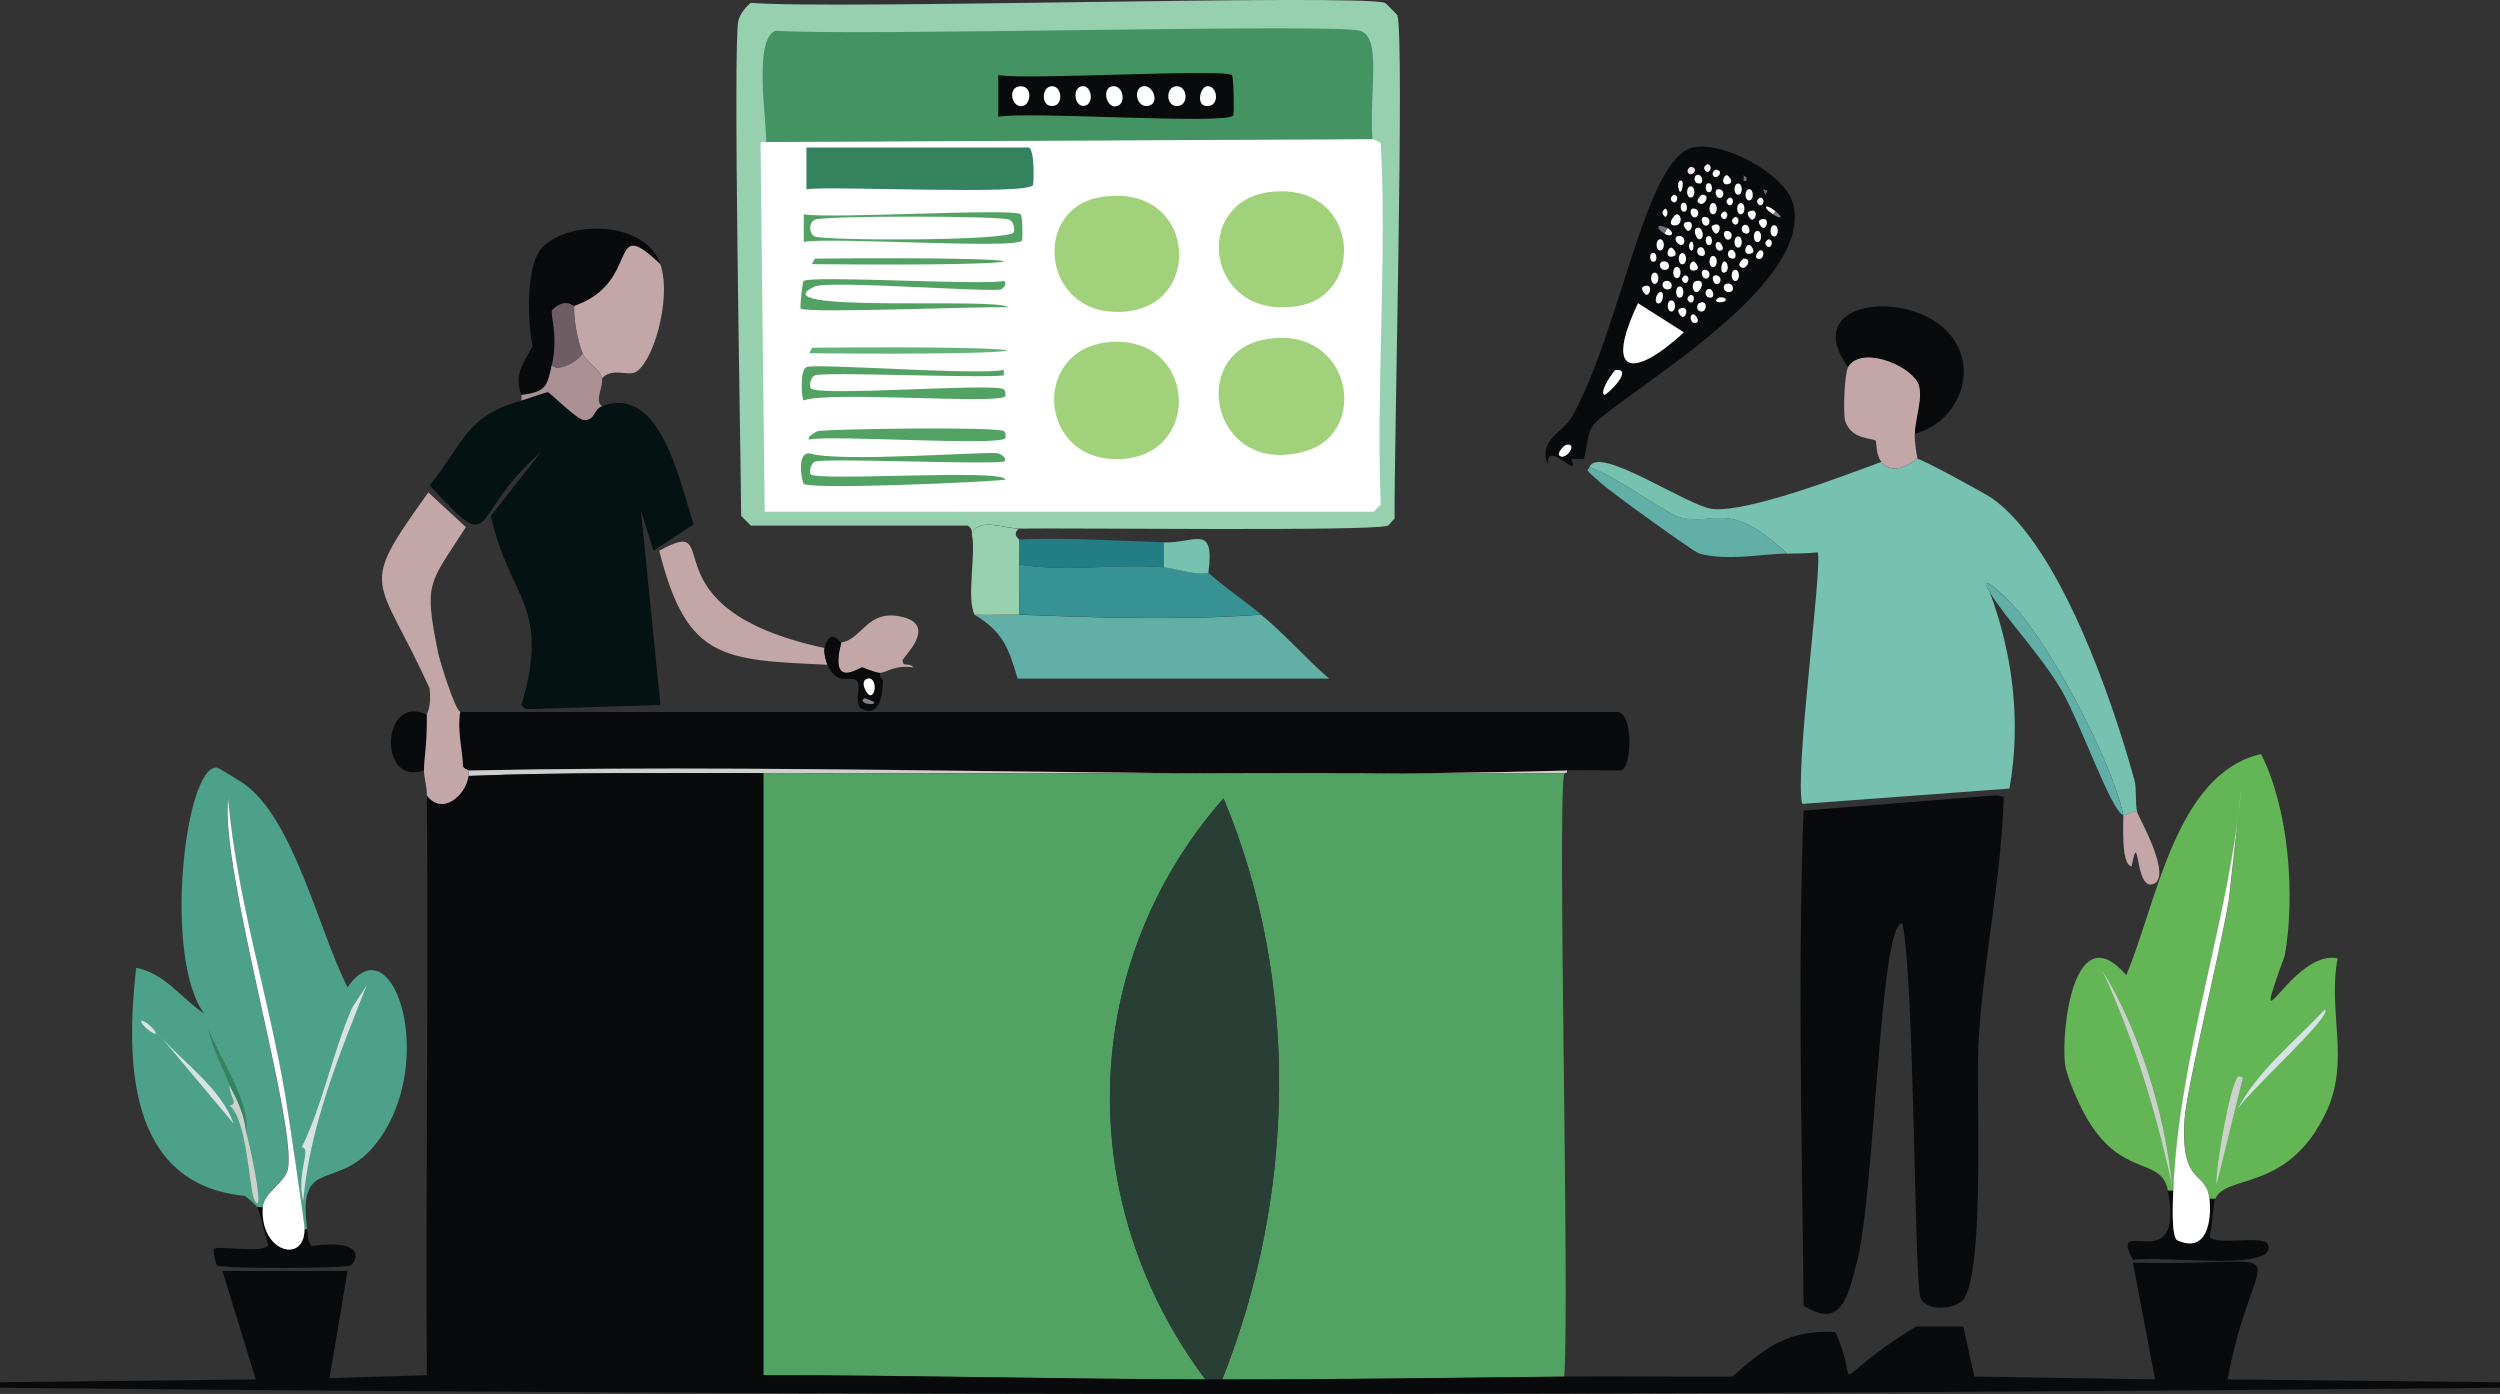 <?xml version="1.0" encoding="UTF-8"?>
<svg id="Layer_2" xmlns="http://www.w3.org/2000/svg" viewBox="0 0 149.83 83.54"><rect x="0" y="0" width="149.83" height="83.54" fill="#333333" stroke="none"/>
  <defs>
    <style>
      .cls-1 {
        fill: #66686a;
      }

      .cls-2 {
        fill: #766e7d;
      }

      .cls-3 {
        fill: #858082;
      }

      .cls-4 {
        fill: #379293;
      }

      .cls-5 {
        fill: #237d84;
      }

      .cls-6 {
        fill: #fff;
      }

      .cls-7 {
        fill: #6e5e63;
      }

      .cls-8 {
        fill: #ab9195;
      }

      .cls-9 {
        fill: #788682;
      }

      .cls-10 {
        fill: #090a0b;
      }

      .cls-11 {
        fill: #c3a7a8;
      }

      .cls-12 {
        fill: #61afa6;
      }

      .cls-13 {
        fill: #77c1b0;
      }

      .cls-14 {
        fill: #64b27b;
      }

      .cls-15 {
        fill: #4da189;
      }

      .cls-16 {
        fill: #34825e;
      }

      .cls-17 {
        fill: #52a264;
      }

      .cls-18 {
        fill: #051212;
      }

      .cls-19 {
        fill: #293e34;
      }

      .cls-20 {
        fill: #439363;
      }

      .cls-21 {
        fill: #64b555;
      }

      .cls-22 {
        fill: #d6e3e2;
      }

      .cls-23 {
        fill: #a2d17c;
      }

      .cls-24 {
        fill: #cdd1ce;
      }

      .cls-25 {
        fill: #f0e8e7;
      }

      .cls-26 {
        fill: #71797d;
      }

      .cls-27 {
        fill: #97d0ae;
      }
    </style>
  </defs>
  <g id="Layer_1-2" data-name="Layer_1">
    <g id="Generative_Object">
      <g>
        <g>
          <path class="cls-13" d="M112.75,27.67c.81,1.02,2.04-.16,2.17-.17.25,0,3.99,2.04,4.42,2.33,4.08,2.82,7.26,12.12,8.58,16.92.15.55.03,1.41.17,1.92-.37-.1-.56.22-.83.17-.7-3.2-4.14-9.72-6.33-12.25-.73-.85-2.56-2.54-1.67-1.08,1.38,3.73,1.88,7.78,1.17,11.75l-12.42.92c-.48-1.94,1.26-14.41.92-15.08-.61.08-1.22.06-1.83.08-3.51-3.32-4.32-1.63-6.42-2.17-.78-.2-4.08-2.63-5.42-3,.47-1.43,5.96,2.39,7.42,2.5,2.18.17,7.75-1.97,10.08-2.83Z"/>
          <path class="cls-10" d="M119.67,47.67l.42.08c-.14,4.83-1.21,9.68-1.5,14.5-.19,3.13.38,13.28-.83,15.5-.43.78-2.4.89-2.67,0-.37-1.25-.35-19.11-1.08-22.42-1.38-.06-1.63,16.34-2.75,20.42-.51,1.87-.87,3.97-3.17,2.5-.09-9.89-.36-19.78,0-29.67l11.58-.92Z"/>
          <path class="cls-10" d="M114.75,26c0-.93.57-2.34.17-3.08-.6-1.11-3.42-2.19-4.17-.92-2.8-3.88,3.17-4.66,5.75-2.33,2.3,2.08,1.02,5.61-1.75,6.33Z"/>
          <path class="cls-11" d="M114.75,26c0,.53.07.99.17,1.5-.12,0-1.36,1.19-2.17.17-.33-.42-.29-1.2-.33-1.25-.16-.19-1.44-.03-1.83-1.17-.14-.41-.05-2.88.17-3.25.75-1.27,3.57-.19,4.17.92.4.75-.16,2.16-.17,3.08Z"/>
          <path class="cls-12" d="M107.08,33.17c-1.66.05-3.61.46-5.25,0-.34-.1-5.3-3.69-5.83-4.17-1.17-1.03-.83-.74-.75-1,1.33.37,4.63,2.8,5.42,3,2.09.54,2.91-1.15,6.42,2.17Z"/>
          <path class="cls-12" d="M127.25,48.84c-.68-.13-2.53-5.43-3.67-7.42-1.23-2.13-3.36-4.34-4.33-5.92-.9-1.45.93.24,1.67,1.08,2.19,2.53,5.64,9.05,6.33,12.25Z"/>
          <path class="cls-11" d="M128.08,48.67c.07.27,2.21,3.96.92,4.33-1.06.3-.77-3.54-1.25-1.08-.69-.09-.46-2.92-.5-3.08.27.05.46-.27.83-.17Z"/>
        </g>
        <g>
          <path class="cls-10" d="M130.25,71.34c-.02.48-.15,2.82.25,3,1.8.8,2.05-1.23,1.92-2.5h.33c-.12.28-.12,1.53-.33,2.25.25.62,3.27-.12,3.5.5.61,1.65-6.22.64-8.08.92-1.58-2.86,3.14,1.3,2.08-4.17h.33Z"/>
          <g>
            <path class="cls-21" d="M132.75,71.84h-.33c-.18-1.69-1.69-.7-1.5-4.58.1-2,2.14-10.16,2.67-13.33l.75-6.75c-.74,8.01-3.78,16.16-4.08,24.17h-.33c-.41-2.11-2.86-.65-5-4.58-.38-.7-1.08-2.26-1.17-3-.24-2.11.55-8.94,3.67-5.33,1.83-4.29,2.93-12.06,8.08-13.25,1.67,3.29,2.06,8.48,1.42,12.08-2.28,6.29.45-.43,3.17.17-.61,3.19.76,6.11-.67,9.17-2.28,4.89-6.01,3.71-6.67,5.25Z"/>
            <path class="cls-6" d="M132.42,71.84c.13,1.27-.12,3.3-1.92,2.5-.4-.18-.27-2.52-.25-3,.3-8.01,3.34-16.15,4.08-24.17l-.75,6.75c-.52,3.17-2.57,11.34-2.67,13.33-.19,3.88,1.32,2.89,1.5,4.58Z"/>
            <path class="cls-24" d="M126,58.17c2.23,3.64,3.73,8.56,4.17,12.83-.96-4.43-2.28-8.72-4.17-12.83Z"/>
            <path class="cls-22" d="M139.33,60.5c.6.33-5.07,5.32-5.33,6.17,1.21-2.44,3.5-4.2,5.33-6.17Z"/>
            <path class="cls-24" d="M134.17,64.5l.25.08-1.58,6.42c-.07-.92.84-6.25,1.33-6.5Z"/>
          </g>
        </g>
        <g>
          <path class="cls-10" d="M15.75,72.34c-.19,2.74,2.51,3.42,2.5,1.33h.17c.05.36-.02.69.25,1,3.4-.46,2.68.98,2.33,1.17-.35.19-7.66.21-8,0-.04-.03-.28-.94-.17-1,.41-.21,3.04.33,3.25-.25-.21-.53-.51-2.03-.67-2.25h.33Z"/>
          <g>
            <path class="cls-15" d="M18.42,73.67h-.17c0-.41-.99-7.02-1.17-8.08-1.01-5.92-2.89-11.73-3.42-17.75-.48,4.32,4.16,19.57,3.58,22.25-.18.81-1.44,1.39-1.5,2.25h-.33c-.08-.11-.62-.62-.75-.67-7.02-.69-7.13-8.03-6.5-13.67,1.74.34,2.71,1.84,4.08,2.75-2.47-3.3-1.17-14.85.75-14.75.1,0,1.47.86,1.67,1,2.97,2.14,4.48,8.88,6.17,12.17,2.59-3.77,5.19,3.7,2.25,8.58-2.49,4.14-5.32,1.11-4.67,5.92Z"/>
            <g>
              <path class="cls-6" d="M18.25,73.67c.01,2.09-2.69,1.4-2.5-1.33.06-.86,1.32-1.44,1.5-2.25.58-2.68-4.06-17.93-3.58-22.25.53,6.02,2.41,11.83,3.42,17.75.18,1.06,1.16,7.67,1.17,8.08Z"/>
              <path class="cls-22" d="M22,59c-1.67,4.21-3.42,8.43-3.83,13-.42-1.75.53-3.16-.08-3.25,1.24-2.53,1.84-5.63,3-8.33l.92-1.42Z"/>
              <path class="cls-24" d="M14.75,67.84c.5,1.94,1.07,5.11.5,4.08-.3-.53-.43-4.86-1.5-5.67.59-.09,0-.48,0-1.25.17.44.85,1.41,1,2.83Z"/>
              <path class="cls-22" d="M9.67,62.17c1.41,1.58,3.62,3.13,4.33,5.17l-4.33-5.17Z"/>
              <path class="cls-16" d="M14.75,67.84c-.15-1.42-.83-2.39-1-2.83-.41-1.1-1.05-2.16-1.25-3.33.73,1.85,2.51,4.37,2.25,6.17Z"/>
              <path class="cls-22" d="M8.5,61.17c.51.11,1.36,1.25.42.58-.24-.17-.58-.55-.42-.58Z"/>
            </g>
          </g>
        </g>
        <g>
          <path class="cls-10" d="M94.92,27.5h-.75c.6,1.45-1.43-1.26-1.42.33-.56-1.5.92-1.87,1.5-2.92,2.93-5.32,4.37-15.52,7.25-16.08,1.86-.36,5.38,1.59,5.92,3.25,1.66,5.11-11.11,12.01-12,13.5-.32.53-.3,1.33-.5,1.92Z"/>
          <g>
            <path class="cls-6" d="M98.17,18.17l2.75,1.75c-3.11,2.86-4.78,2.52-2.75-1.75Z"/>
            <path class="cls-6" d="M96.83,22.17c1.04-.09-.29,1.31-.67,1.5-.36-.17.58-1.49.67-1.5Z"/>
            <path class="cls-6" d="M93.83,26.67c.77-.2.08.9-.33.67-.27-.15.24-.64.33-.67Z"/>
            <path class="cls-6" d="M100.5,12.84c.31.03.34.71-.17.67-.46-.04.04-.68.17-.67Z"/>
            <path class="cls-6" d="M101.67,16.84c.6-.12.25.68,0,.67-.25-.01-.34-.6,0-.67Z"/>
            <path class="cls-6" d="M101.67,13.67c.36-.2.55.68.17.67-.16,0-.4-.54-.17-.67Z"/>
            <path class="cls-6" d="M100.5,16c.29,0,.29.67,0,.67-.29,0-.29-.67,0-.67Z"/>
            <path class="cls-6" d="M104,16.17c.29,0,.29.67,0,.67-.29,0-.29-.67,0-.67Z"/>
            <path class="cls-6" d="M99.17,16.34c.29,0,.29.67,0,.67-.29,0-.29-.67,0-.67Z"/>
            <path class="cls-6" d="M99.83,16.84c.39-.07.49.45.17.5-.39.07-.49-.45-.17-.5Z"/>
            <path class="cls-6" d="M103.5,17c.39-.07.49.45.17.5-.39.07-.49-.45-.17-.5Z"/>
            <path class="cls-6" d="M100.67,17.17c.29,0,.29.67,0,.67-.29,0-.29-.67,0-.67Z"/>
            <path class="cls-6" d="M99.5,17.5c.31-.05.15.83-.17.67-.22-.11-.02-.64.17-.67Z"/>
            <path class="cls-6" d="M100.17,18c.29,0,.29.67,0,.67-.29,0-.29-.67,0-.67Z"/>
            <path class="cls-6" d="M101.83,18.17c.52-.26.48.49.17.5-.37.02-.32-.42-.17-.5Z"/>
            <path class="cls-6" d="M104.17,11c.29,0,.29.67,0,.67-.29,0-.29-.67,0-.67Z"/>
            <path class="cls-6" d="M101.33,11.17c.29,0,.29.67,0,.67-.29,0-.29-.67,0-.67Z"/>
            <path class="cls-6" d="M104.83,11.34c.29,0,.29.67,0,.67-.29,0-.29-.67,0-.67Z"/>
            <path class="cls-6" d="M102,11.67c.62-.03.05.89-.25.42-.08-.13.2-.41.25-.42Z"/>
            <path class="cls-6" d="M102.67,12.17c.29,0,.29.67,0,.67-.29,0-.29-.67,0-.67Z"/>
            <path class="cls-6" d="M104.33,12.17c.29,0,.29.67,0,.67-.29,0-.29-.67,0-.67Z"/>
            <path class="cls-6" d="M106.33,13.5c.29,0,.29.67,0,.67-.29,0-.29-.67,0-.67Z"/>
            <path class="cls-6" d="M105.33,13.84c.29,0,.29.67,0,.67-.29,0-.29-.67,0-.67Z"/>
            <path class="cls-6" d="M100.5,14.17c.41-.16.58.34.33.5-.15.1-.58-.27-.33-.5Z"/>
            <path class="cls-6" d="M104.17,14.17c.29,0,.29.67,0,.67-.29,0-.29-.67,0-.67Z"/>
            <path class="cls-6" d="M99.5,14.34c.29,0,.29.67,0,.67-.29,0-.29-.67,0-.67Z"/>
            <path class="cls-6" d="M100.83,15.17c.29,0,.29.67,0,.67-.29,0-.29-.67,0-.67Z"/>
            <path class="cls-6" d="M102.67,15.34c.29,0,.29.67,0,.67-.29,0-.29-.67,0-.67Z"/>
            <path class="cls-6" d="M104.5,15.5c.62-.03.05.89-.25.42-.08-.13.2-.41.25-.42Z"/>
            <path class="cls-6" d="M99.67,15.67c.39-.07.49.45.17.5-.39.07-.49-.45-.17-.5Z"/>
            <path class="cls-6" d="M103.5,13.84c.37.02.32.42.17.5-.32.17-.51-.52-.17-.5Z"/>
            <path class="cls-6" d="M104.83,14.67c.08,0,.41.39.17.5-.55.24-.45-.49-.17-.5Z"/>
            <path class="cls-6" d="M101.83,14.84c.32-.17.51.52.17.5-.37-.02-.32-.42-.17-.5Z"/>
            <path class="cls-6" d="M100.17,14.84c.08,0,.41.39.17.5-.55.24-.45-.49-.17-.5Z"/>
            <path class="cls-6" d="M100.67,18.5c.55-.24.45.49.17.5-.08,0-.41-.39-.17-.5Z"/>
            <path class="cls-6" d="M103,11.34c.37.02.32.42.17.5-.32.17-.51-.52-.17-.5Z"/>
            <path class="cls-6" d="M105.5,13.17c.55-.24.45.49.17.5-.08,0-.41-.39-.17-.5Z"/>
            <path class="cls-6" d="M103.5,10.5c.08,0,.41.39.17.5-.55.24-.45-.49-.17-.5Z"/>
            <path class="cls-6" d="M104.5,13.5c.32-.17.51.52.17.5-.37-.02-.32-.42-.17-.5Z"/>
            <path class="cls-6" d="M102.67,13.5c.55-.24.45.49.17.5-.08,0-.41-.39-.17-.5Z"/>
            <path class="cls-6" d="M101.67,10.5c.32-.17.51.52.17.5-.37-.02-.32-.42-.17-.5Z"/>
            <path class="cls-6" d="M101,13.34c.55-.24.45.49.17.5-.08,0-.41-.39-.17-.5Z"/>
            <path class="cls-6" d="M102.17,16.17c.37.02.32.42.17.5-.32.17-.51-.52-.17-.5Z"/>
            <path class="cls-6" d="M103.33,15.67c.23-.02.35.61,0,.67-.28.04-.16-.66,0-.67Z"/>
            <path class="cls-6" d="M102.17,13c.37.02.32.42.17.5-.32.17-.51-.52-.17-.5Z"/>
            <path class="cls-6" d="M98.5,17.17c.55-.24.45.49.17.5-.08,0-.41-.39-.17-.5Z"/>
            <path class="cls-6" d="M104.83,12.67c.55-.24.45.49.17.5-.08,0-.41-.39-.17-.5Z"/>
            <path class="cls-6" d="M101.5,15.67c.08,0,.41.39.17.5-.55.24-.45-.49-.17-.5Z"/>
            <path class="cls-6" d="M102.33,17.34c.32-.17.51.52.17.5-.37-.02-.32-.42-.17-.5Z"/>
            <path class="cls-6" d="M101.5,12.5c.37.02.32.42.17.5-.32.17-.51-.52-.17-.5Z"/>
            <path class="cls-6" d="M106.42,12.67l-.17.17c-.65-.42-.49-.71.17-.17Z"/>
            <path class="cls-6" d="M102.83,16.5c.37.02.32.42.17.5-.32.17-.51-.52-.17-.5Z"/>
            <path class="cls-6" d="M103.67,15c.32-.17.51.52.17.5-.37-.02-.32-.42-.17-.5Z"/>
            <path class="cls-6" d="M103,14.5c.1,0,.4.4.17.5-.36.16-.48-.53-.17-.5Z"/>
            <path class="cls-6" d="M102.33,14.17c.29-.13.35.42.17.5-.29.13-.35-.42-.17-.5Z"/>
            <path class="cls-6" d="M99.75,14l.17-.33c.48.24.32.62-.17.33Z"/>
            <path class="cls-2" d="M99.92,13.67l-.17.33c-.55-.33-.46-.65.17-.33Z"/>
            <path class="cls-6" d="M101.5,18.84c.1,0,.4.4.17.5-.36.16-.48-.53-.17-.5Z"/>
            <path class="cls-6" d="M100.83,12.17c.29-.13.35.42.17.5-.29.13-.35-.42-.17-.5Z"/>
            <path class="cls-6" d="M102.33,11c.29-.13.35.42.17.5-.29.13-.35-.42-.17-.5Z"/>
            <path class="cls-6" d="M102.83,10.17c.57.04.02.71-.17.33-.09-.18.14-.34.17-.33Z"/>
            <path class="cls-25" d="M101.33,10c.57.04.02.71-.17.33-.09-.18.14-.34.17-.33Z"/>
            <path class="cls-6" d="M100.67,10.84c.38-.22.07,1.2-.08.42-.02-.12-.04-.35.08-.42Z"/>
            <path class="cls-6" d="M99,15.17c.29-.13.35.42.17.5-.29.13-.35-.42-.17-.5Z"/>
            <path class="cls-6" d="M105.5,15c.32-.03.19.66-.17.5-.23-.1.06-.49.17-.5Z"/>
            <path class="cls-6" d="M106,14.34c.39.05.1.75-.17.33-.11-.17.15-.34.17-.33Z"/>
            <path class="cls-6" d="M104,13c.39.05.1.75-.17.33-.11-.17.15-.34.17-.33Z"/>
            <path class="cls-6" d="M103.33,12.67c.39.05.1.75-.17.33-.11-.17.15-.34.17-.33Z"/>
            <path class="cls-6" d="M105.5,11.84c.39.05.1.75-.17.33-.11-.17.15-.34.17-.33Z"/>
            <path class="cls-6" d="M103.67,11.84c.39.05.1.75-.17.33-.11-.17.15-.34.17-.33Z"/>
            <path class="cls-6" d="M100.33,11.67c.39.05.1.75-.17.33-.11-.17.15-.34.17-.33Z"/>
            <path class="cls-6" d="M101,16.5c.39.05.1.75-.17.33-.11-.17.15-.34.17-.33Z"/>
            <path class="cls-6" d="M101.33,17.67c.39.05.1.75-.17.33-.11-.17.15-.34.17-.33Z"/>
            <path class="cls-6" d="M102.33,9.84c.39.05.1.75-.17.33-.11-.17.15-.34.17-.33Z"/>
            <path class="cls-6" d="M103,17.84c.06-.04.37-.03.42.08.13.27-.96.28-.42-.08Z"/>
            <path class="cls-6" d="M101.33,14.5c.21-.14.22.64,0,.5-.13-.08-.14-.4,0-.5Z"/>
            <path class="cls-9" d="M106.25,12.84l.17-.17c.52.43.28.46-.17.17Z"/>
            <path class="cls-6" d="M99.83,12.5c.14.12.13.38,0,.5-.02.02-.43-.27,0-.5Z"/>
            <polygon class="cls-26" points="104.5 10.5 104.67 10.67 104.67 10.84 104.5 10.84 104.5 10.5"/>
            <polygon class="cls-1" points="105.67 11.34 105.92 11.42 105.83 11.67 105.75 11.59 105.67 11.34"/>
          </g>
        </g>
        <g>
          <g>
            <path class="cls-17" d="M93.75,46.34c-.43,1.76.33,31.16,0,36.17-6.83.07-13.69.18-20.5.17,4.38-11.02,4.68-23.84.08-34.83-8.76,9.96-9.02,24.29-1.08,34.83-8.82-.02-17.67-.26-26.5-.25v-36.08c16-.04,32,.03,48,0Z"/>
            <path class="cls-10" d="M93.92,46.17c-21.91.61-43.92-.46-65.83,0,0-.02-.33-.12-.33-.25-.05-1.08-.36-2.17-.17-3.25h69.42c.9.28.77,3.27.17,3.5-1.08.02-2.17-.03-3.25,0Z"/>
            <path class="cls-24" d="M93.92,46.17c.02.21-.16.16-.17.17-16,.03-32-.04-48,0-5.88.02-11.78-.06-17.67.17.01-.11,0-.22,0-.33,21.92-.46,43.93.61,65.83,0Z"/>
            <path class="cls-10" d="M25.58,42.84c.03,1.7-.17,2.65-.17,3.33-2.79.99-2.54-4.66.17-3.33Z"/>
            <path class="cls-19" d="M73.25,82.67c-.33,0-.67,0-1,0-7.93-10.54-7.67-24.87,1.08-34.83,4.6,11,4.3,23.81-.08,34.83Z"/>
          </g>
          <g>
            <path class="cls-10" d="M45.75,46.34v36.08c8.83-.01,17.68.23,26.5.25.33,0,.67,0,1,0,6.81.01,13.67-.1,20.5-.17,3.36-.03,6.72.02,10.08,0,2.08-1.84,3.37-2.8,6.17-2.67,1.67,3.66-.93,3.19,4.83-.33h2.83l.67,3,10.83.17-1.33-7c10.55.26,7.36-1.95,5.67,7l16.33.17v.33c-49.94.48-99.9.5-149.83,0v-.33l15.33-.17-2-6.5h7.5l-1.08,6.42,5.83-.17c-.08-11.58.11-23.17,0-34.75.94,1.25,2.35-.02,2.5-1.17,5.88-.23,11.79-.15,17.67-.17Z"/>
            <g>
              <path class="cls-18" d="M36.08,24.34c3.6-1.36,4.69,4.82,5.5,7.08l-2.42,1.58-.75-2.42,1.17,11.67-8.08.25-.25-.25c1.79-6.02-.75-6.36-1.83-11.33l3-3.83c-4.51,3.93-2.53,6.44-6.67,2,2.01-2.47,2.18-4.19,5.5-5.08.29-.08,1.5-.51,1.58-.5.14.02,1.76,1.66,2.17,1.67.69.02.55-.63,1.08-.83Z"/>
              <path class="cls-11" d="M27.58,42.67c-.19,1.08.12,2.17.17,3.25,0,.13.33.23.33.25,0,.11.01.23,0,.33-.15,1.15-1.56,2.42-2.5,1.17,0-.62-.16-.98-.17-1.5,0-.68.2-1.64.17-3.33,0-.08.29-.49.17-1.58-3.17-6.99-4.37-5.75-.08-11.75l2.25,2.08c-2.2,3.44-2.53,3.23-1.67,7.5.12.58,1,3.4,1.33,3.58Z"/>
              <path class="cls-10" d="M39.58,15.84c-3.24-3.09-1.06,1.07-5.17,2.5-.07.02-.54-.53-1.33.25-.11.27.38,1.54,0,3.25-.29,1.31-.33,1.66-1.83,1.83-.47-1.26.12-1.86.67-2.92-.32-1.48-.41-4.9.58-5.92,1.68-1.72,6.23-1.55,7.08,1Z"/>
              <path class="cls-11" d="M39.58,15.84c.72,2.16-.53,6.15-1.58,6.5-.46.15-1.35-.29-1.92.33-.08-.5-.95-.98-1.17-1.5-.27-.64-.56-2.09-.5-2.83,4.11-1.43,1.92-5.59,5.17-2.5Z"/>
              <path class="cls-11" d="M49.42,38.84c-.06.24.07.77.17,1-6.29-.29-8.43-.29-10.08-6.83,4.19-2.34-1.21,3.45,9.92,5.83Z"/>
              <path class="cls-11" d="M54.75,40c-1.13-.17-1.62.31-2,.33-.24.02-1.03-.33-1.08-.33-.16-.01-1.99,1.37-1.25-1.5,1.25-.15,1.56-2.1,3.75-1.5,2.01.55-.1,2.42-.08,2.58.04.45.32.07.67.42Z"/>
              <path class="cls-8" d="M36.08,22.67c.09.55-.47,1.33,0,1.67-.53.2-.39.85-1.08.83-.41,0-2.03-1.65-2.17-1.67-.08-.01-1.29.42-1.58.5-.01-.11.02-.27,0-.33,1.5-.18,1.54-.53,1.83-1.83.2.53,1.57-.15,1.83-.67.22.52,1.08,1,1.17,1.5Z"/>
              <path class="cls-7" d="M34.42,18.34c-.06.74.23,2.19.5,2.83-.27.52-1.64,1.19-1.83.67.38-1.71-.11-2.98,0-3.25.79-.78,1.26-.23,1.33-.25Z"/>
              <g>
                <path class="cls-10" d="M50.42,38.5c-.74,2.87,1.09,1.49,1.25,1.5.06,0,.84.35,1.08.33-.08.28.17.35.17.5-.03.68-.14,2.18-1.25,1.67-.5-.23-.11-1.26-.25-1.58-.27-.62-1.2.38-1.83-1.08-.1-.23-.23-.76-.17-1,.33-1.3.93-.32,1-.33Z"/>
                <path class="cls-6" d="M52,40.67c.51-.12.55.95.17,1-.2.03-.71-.87-.17-1Z"/>
                <path class="cls-3" d="M51.83,41.84s.59.22.58.25c-.05.27-1.08-.01-.58-.25Z"/>
              </g>
            </g>
          </g>
          <g>
            <g>
              <path class="cls-12" d="M61.08,36.84c4.83.19,9.68.35,14.5,0,1.41,1.15,2.69,2.64,4.08,3.83h-18.67c-.56-1.89-.89-2.79-2.58-3.83.86.03,1.81-.03,2.67,0Z"/>
              <path class="cls-4" d="M69.75,34c.87.07,1.76.48,2.67.33,1.01.89,2.13,1.65,3.17,2.5-4.82.35-9.67.19-14.5,0-.03-.99.02-2.01,0-3,2.84.48,5.82-.08,8.67.17Z"/>
              <path class="cls-27" d="M61.08,31.67c-.46.36,0,.63,0,.67.05.46-.01,1.02,0,1.5.02.99-.03,2.01,0,3-.86-.03-1.8.03-2.67,0-.51-.97.11-3.78-.17-4.83.41-1.03,1.95-.32,2.83-.33Z"/>
              <path class="cls-5" d="M69.75,32.5v1.5c-2.84-.24-5.82.32-8.67-.17-.01-.48.05-1.04,0-1.5,2.89-.12,5.78.08,8.67.17Z"/>
              <path class="cls-13" d="M72.42,34.34c-.91.15-1.8-.26-2.67-.33v-1.5c1.9.05,3.06-1.18,2.67,1.83Z"/>
            </g>
            <g>
              <path class="cls-27" d="M61.08,31.67c-.88.01-2.42-.69-2.83.33-.03-.11.07-.28-.25-.5h-13l-.58-.58c-.03-4.15-.5-28.22-.17-29.67.1-.42.42-.81.75-1.08,4.96.41,36.18-.54,38,0,.05.02.73.7.75.75.43,1.45-.21,26.26-.17,30.17-.15.11-.33.39-.42.42-1.05.34-18.98.12-22.08.17Z"/>
              <g>
                <path class="cls-6" d="M45.92,8.5l36.33-.17s.5.2.5.25c.38,6.45-.28,14.94,0,21.67l-.42.42h-36.5l-.25-22.08c0-.14.33-.07.33-.08Z"/>
                <g>
                  <path class="cls-23" d="M75.83,20.34c5.14-.92,6.29,5.5,2.5,6.67-5.63,1.74-7.26-5.82-2.5-6.67Z"/>
                  <path class="cls-23" d="M66.5,20.5c5.15-.42,5.6,6.64.83,7-5.15.39-5.61-6.61-.83-7Z"/>
                  <path class="cls-23" d="M76.17,11.5c5.28-.58,5.73,6.13,1.67,6.83-5.58.97-6.49-6.3-1.67-6.83Z"/>
                  <path class="cls-23" d="M65.83,11.84c5.78-1.09,6.45,6.36,1.67,6.83-5.05.49-5.72-6.07-1.67-6.83Z"/>
                  <path class="cls-16" d="M48.33,8.84h13.33c.36.16.3,2.13.25,2.25-.28.62-12.01.04-13.58.25v-2.5Z"/>
                  <path class="cls-17" d="M48.5,27.17c1.88.57,10.79-.15,11.33,0,.1.03.61.29.33.5-1.56.18-10.82-.24-11.33,0-.22.1-.36.62-.25.75.37.45,11.67-.35,11.67.33-1.42.16-11.59.6-12.08.25-.09-.06-.47-1.88.33-1.83Z"/>
                  <path class="cls-17" d="M48.33,22c.54-.24,10.3.51,11.83.17v.33c-1.56.18-10.82-.24-11.33,0-.25.12-.32.52-.25.75.16.56,10.9-.32,11.58.08.11.07.12.36.08.42-.34.5-10.64-.33-12.08.25-.12-.08-.24-1.82.17-2Z"/>
                  <path class="cls-17" d="M48.17,16.84c.49-.35,10.5.27,12,0,.23.12-.04.45-.17.5-.52.2-10.35-.55-11.17-.17-3.52,1.64,11.14.62,11.58,1.25-1.61-.07-11.86.37-12.42.08-.07-.04.1-1.62.17-1.67Z"/>
                  <path class="cls-17" d="M49,25.84c.54-.13,10.69-.29,11.17,0,.11.07.12.36.08.42-.33.49-10.35-.2-11.75.08-.19-.15.46-.49.5-.5Z"/>
                  <path class="cls-14" d="M48.67,20.84c15.88-.15,15.27.49-.17.33l.17-.33Z"/>
                  <path class="cls-17" d="M48.83,15.5c15.45-.15,14.83.49-.17.33l.17-.33Z"/>
                  <g>
                    <path class="cls-17" d="M48.17,12.84c1.62.29,12.47-.38,13,0,.12.08.13,1.52.08,1.58-.38.53-11.53-.23-13.08.08v-1.67Z"/>
                    <path class="cls-6" d="M48.83,13.17c.53-.25,11.14-.25,11.67,0,.24.11.34.56.25.75-.26.54-11.38.51-11.92.25-.36-.17-.36-.83,0-1Z"/>
                  </g>
                </g>
              </g>
              <g>
                <path class="cls-20" d="M82.25,8.34l-36.33.17c.04-1.22-.8-6.23.58-6.67,4.74.34,33.31-.45,35,0,1.33.35.56,3.62.75,6.5Z"/>
                <g>
                  <path class="cls-10" d="M59.83,4.5c1.73.31,13.43-.4,14,0,.1.07.15,2.32.08,2.42-.41.57-12.42-.27-14.08.08v-2.5Z"/>
                  <g>
                    <path class="cls-6" d="M61.17,5.17c.72,0,.61,1.03.17,1.17-.71.22-1.01-1.16-.17-1.17Z"/>
                    <path class="cls-6" d="M68.5,5.17c.6-.12,1.03,1.02.33,1.17-.73.16-.94-1.05-.33-1.17Z"/>
                    <path class="cls-6" d="M70.5,5.17c.64-.04.76,1.03.17,1.17-.79.18-.88-1.12-.17-1.17Z"/>
                    <path class="cls-6" d="M63,5.17c.62-.07.76,1.05.17,1.17-.79.16-.78-1.1-.17-1.17Z"/>
                    <path class="cls-6" d="M66.67,5.17c.63-.09.83.96.33,1.17-.66.28-1.03-1.06-.33-1.17Z"/>
                    <path class="cls-6" d="M72.33,5.17c.61-.07.77,1.04.17,1.17-.88.18-.61-1.11-.17-1.17Z"/>
                    <path class="cls-6" d="M64.83,5.17c.61-.1.76,1.07.17,1.17-.61.1-.76-1.07-.17-1.17Z"/>
                  </g>
                </g>
              </g>
            </g>
          </g>
        </g>
      </g>
    </g>
  </g>
</svg>